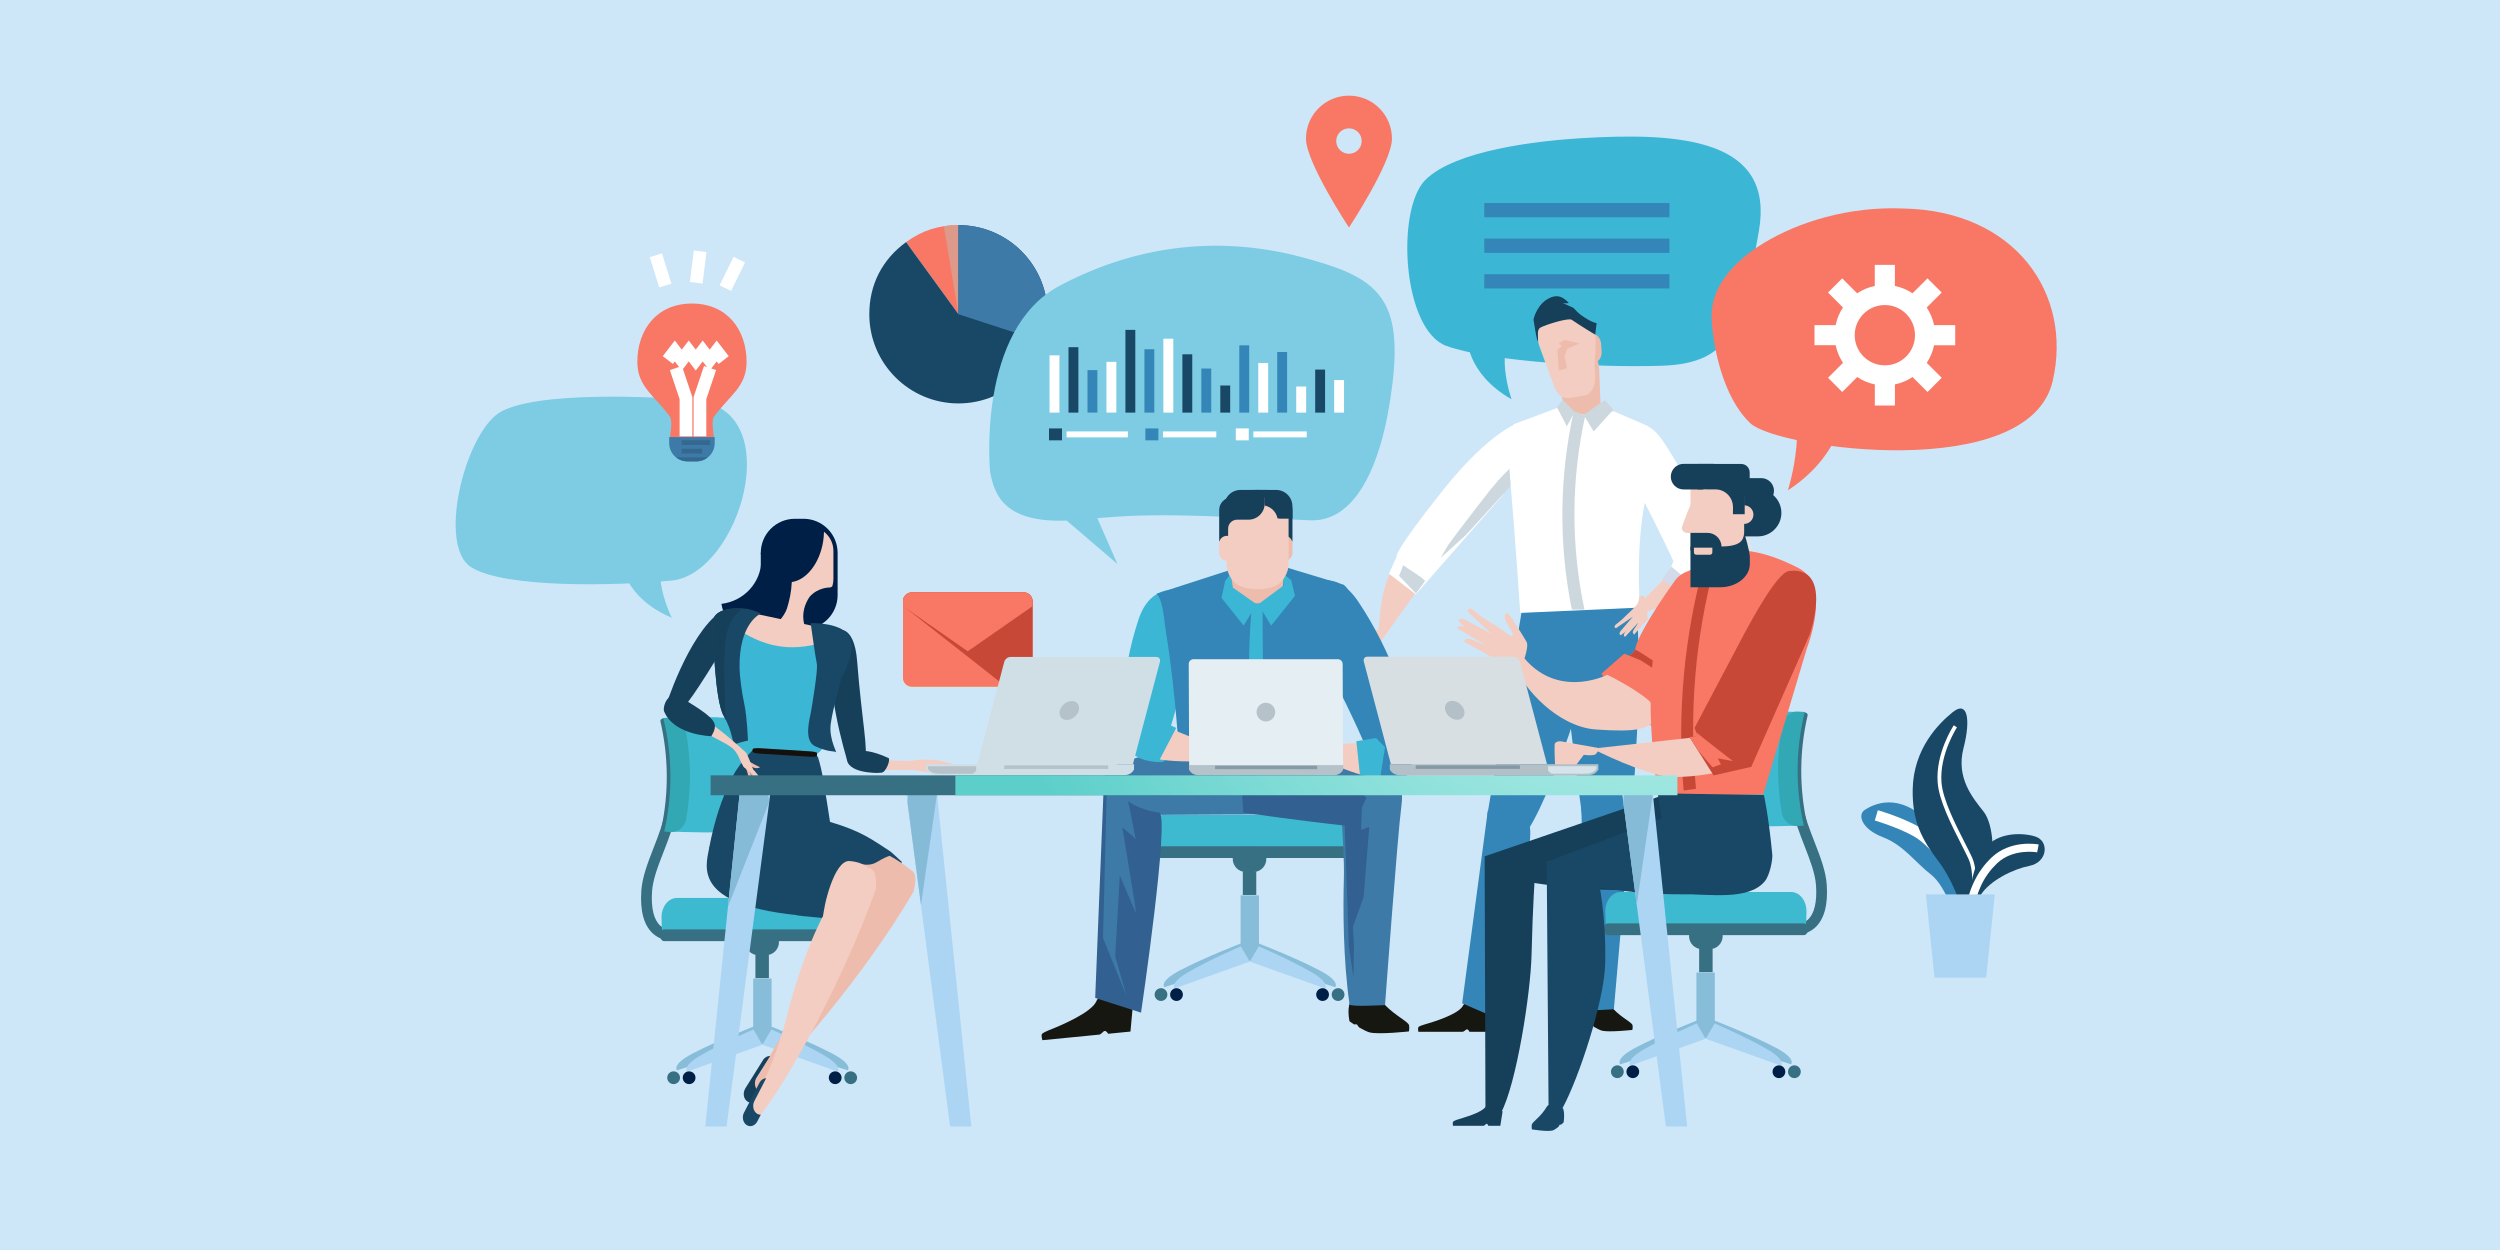 <?xml version="1.0" encoding="UTF-8"?>
<svg id="_レイヤー_1" data-name="レイヤー 1" xmlns="http://www.w3.org/2000/svg" xmlns:xlink="http://www.w3.org/1999/xlink" viewBox="0 0 650 325">
  <defs>
    <style>
      .cls-1 {
        fill: #367082;
      }

      .cls-2 {
        fill: #c84838;
      }

      .cls-3 {
        fill: #194866;
      }

      .cls-4 {
        fill: #879ba6;
      }

      .cls-5 {
        fill: #ccd8de;
      }

      .cls-6 {
        fill: #eebcac;
      }

      .cls-7 {
        fill: #86bbd8;
      }

      .cls-8 {
        fill: #cde7f9;
      }

      .cls-9 {
        fill: #d7dfe2;
      }

      .cls-10 {
        fill: #f4cdc2;
      }

      .cls-11 {
        fill: #3db9d0;
      }

      .cls-12 {
        fill: #f87865;
      }

      .cls-13 {
        fill: #3386b7;
      }

      .cls-14 {
        fill: #8599a4;
      }

      .cls-15 {
        fill: #ffbf0d;
      }

      .cls-16 {
        fill: #316091;
      }

      .cls-17 {
        fill: url(#New_Gradient_Swatch_39);
      }

      .cls-18 {
        fill: #d0dee6;
      }

      .cls-19 {
        fill: #fff;
      }

      .cls-20 {
        fill: #161711;
      }

      .cls-21 {
        fill: #d1dbea;
      }

      .cls-22 {
        fill: #7dcce3;
      }

      .cls-23 {
        fill: #15100c;
      }

      .cls-24 {
        fill: #acd5f4;
      }

      .cls-25 {
        fill: #b4c0c7;
      }

      .cls-26 {
        fill: #3bb6d5;
      }

      .cls-27 {
        fill: #d6e3eb;
      }

      .cls-28 {
        fill: #e4eef3;
      }

      .cls-29 {
        fill: #001f46;
      }

      .cls-30 {
        fill: #dce5ea;
      }

      .cls-31 {
        fill: #33a8b5;
      }

      .cls-32 {
        fill: #b6c2c9;
      }

      .cls-33 {
        fill: #163f59;
      }

      .cls-34 {
        fill: #3d7aa8;
      }

      .cls-35 {
        fill: #34688f;
      }

      .cls-36 {
        fill: #dd9a8b;
      }

      .cls-37 {
        fill: #88bdda;
      }
    </style>
    <radialGradient id="New_Gradient_Swatch_39" data-name="New Gradient Swatch 39" cx="2232.29" cy="129.49" fx="2232.29" fy="129.49" r="172.48" gradientTransform="translate(2659.54) rotate(-180) scale(1 -1)" gradientUnits="userSpaceOnUse">
      <stop offset="0" stop-color="#cdf7f1"/>
      <stop offset="1" stop-color="#5dcfca"/>
    </radialGradient>
  </defs>
  <rect class="cls-8" width="650" height="325"/>
  <path class="cls-26" d="M432.11,95.09c-16.91.57-44.72-1.1-56.02-5.14-11.41-4.13-13.2-35.15-5.59-43.08,7.72-7.83,29.35-10.23,40.12-10.91,26.82-1.7,50.88.34,46.68,24.17-4.36,24.73-6.88,34.34-25.18,34.96Z"/>
  <path class="cls-26" d="M381.46,87.53s-.47,9.42,11.55,16.29c0,0-4.99-13.77,1.68-19.42,4-3.39-13.24,3.13-13.24,3.13Z"/>
  <rect class="cls-13" x="385.92" y="52.79" width="48.13" height="3.7"/>
  <rect class="cls-13" x="385.92" y="62.04" width="48.13" height="3.7"/>
  <rect class="cls-13" x="385.92" y="71.3" width="48.13" height="3.7"/>
  <path class="cls-10" d="M369.36,152.25l-11.32,15.9-4.6.07s-.01-.25.98-.78c.28-.15,1.71,0,1.94-.27.3-.36,1.75-.83,1.83-1.46.62-4.54.67-11.43,3-16.07,3.74-7.46,8.45,2.42,8.16,2.61Z"/>
  <path class="cls-19" d="M395.87,109.54s-7.7,1.58-20.74,17.97c-13.33,16.75-12,17.23-12,17.23l-2.01,4.42,6.99,5.37,22.66-25.87,5.1-19.12Z"/>
  <path class="cls-5" d="M397.08,121.63l-16.06,17.59-6.45,5.83,2-3.41s1.4-2.02,9.01-11.87c4.28-5.55,6.38-7.47,9.22-10.01l2.29,1.87Z"/>
  <polygon class="cls-5" points="364.84 146.97 369.48 150.09 370.55 151.03 368.15 154.32 363.76 149.71 364.84 146.97"/>
  <path class="cls-10" d="M351.7,165.37c-1.31.76-3.83,1.87-2.98,2.37l4.59-1.82,2.42.05,1.41,1.35.91-1.35c.6-.15,1.05-.32.75-1.31l.41-.55c-1.82-.35-2.57-.55-3.13-.45l-2.27.61c-.67.15-2.12,1.11-2.12,1.11Z"/>
  <path class="cls-13" d="M415.09,168.31s-9.85,34.89-17.74,47.38c-7.89,12.49-10.65-3.76-10.65-3.76l9.8-58.02,22.92-.14s-.58,1.19-4.34,14.54Z"/>
  <path class="cls-13" d="M404.21,153.91s6.6,57.23,7.54,60.11c3.19,9.73,10.5,3.45,11.62.2,1.13-3.24,3.01-27.23,2.63-44.75-.38-17.51-.38-16.36-.38-16.36l-21.42.8Z"/>
  <path class="cls-20" d="M424.32,266.28c.34.41.09,1.5.09,1.5,0,0-5.94.66-7.85.21-.5-.12-1.33-.54-2.12-1-.13-.07-.37-.53-.5-.61-.24-.14-.36.1-.57-.03-.53-.33-.9-.59-.91-.63-.52-2.72.17-3.82.17-3.82,0,0,5.06-1.68,6-.51,2.23,2.76,4.93,3.99,5.68,4.89Z"/>
  <path class="cls-20" d="M387.41,263.84l-.85,4.42h-4.51s-.25-.63-.63-.63c-.32,0-.74.63-1.17.63h-11.47s-.21-.93.04-1.25c.13-.16.88-.45,1.38-.59,2.33-.65,9-2.7,10.16-4.92,1.41-2.71,7.05,2.35,7.05,2.35Z"/>
  <path class="cls-6" d="M412.83,91.57c.1,1.46.99,2.59,1.98,2.51h0c.99-.07,1.71-1.31,1.61-2.77l-.13-1.84c-.1-1.46-.99-2.58-1.98-2.51h0c-.99.07-1.71,1.31-1.61,2.77l.13,1.84Z"/>
  <path class="cls-6" d="M406.89,106.6c.45,1.87,1.93,3.33,3.25,3.23,1.25-.17,2.5-.34,3.74-.51,1.3-.26,2.33-2.07,2.27-3.99-.12-3.16-.24-6.32-.36-9.49-.05-1.9-1.46-5.53-3.61-6.37-1.96-.74-4.05-.45-5.73.78-1.84,1.38-2.23,5.26-1.77,7.1.73,3.08,1.47,6.16,2.2,9.23Z"/>
  <path class="cls-10" d="M437.41,145.63l-14.66,15.01s17.67-4.06,18.46-11.37c.79-7.32-3.8-3.63-3.8-3.63Z"/>
  <path class="cls-19" d="M393.5,110.33l11.75-4.4,6.42,1.92,7.93-.91,8.74,3.79s3.94,3.79.28,15.97c-3.66,12.18-2.26,31.27-2.26,31.27l-31.1,1.39s-1.14-17.75-2.65-35.29c-1.19-13.75,2.28-10.73.9-13.74Z"/>
  <path class="cls-19" d="M422.69,111.27s4.84-3.8,9.58,3.25c7.27,10.81,12.12,22.74,12.97,25.18.85,2.43,1.98,9.75-1.41,11.91l-3.38,2.17-7.05-4.33,1.13-2.17.56-1.36s-3.95-8.66-8.17-16.51c-4.23-7.85-4.23-18.14-4.23-18.14Z"/>
  <path class="cls-10" d="M404.45,101.41c1.36,2.06,2.47,2.3,4.2,2.01,1.62-.35,2.06-.32,3.68-.68,1.69-.46,2.68-3.22,2.41-5.37-.46-3.54.46-6.86,0-10.39-.25-2.13-1.68-3.64-4.58-4.3-2.64-.57-6.14-2.36-8.24-.76-2.29,1.79-2.43,6.19-1.65,8.2,1.26,3.36,2.9,7.91,4.16,11.27Z"/>
  <polygon class="cls-5" points="411.75 107.89 414.36 112.17 419.5 106.48 417.23 104.03 411.75 107.89"/>
  <polygon class="cls-5" points="406.34 103.96 409.46 107.11 407.37 110.81 404.82 105.93 406.34 103.96"/>
  <path class="cls-13" d="M410.08,189.6s1.46,21.71,1.25,33.18c-.16,8.65-.17,25.25,1.14,39.39.08.87,7.14.21,7.14.21,0,0,4.74-54.11,5.49-62.97.75-8.86-9.39-16.14-15.03-9.81Z"/>
  <path class="cls-13" d="M389.14,213.63s2,.44,8.27.98c2.86.25-8.36,50.08-8.36,50.08l-8.89-3.83,6.69-50.2,2.29,2.98Z"/>
  <path class="cls-33" d="M415.12,84l-.37,3s-3.52-2.07-6.11-3.86c-.82-.57-6.72,1.27-8.09,2.01-1,.54-.68,1.94-.67,2.81.04,3.11-1.17-4.89-1.17-4.89,0,0,.84-4.22,4.48-5.73,2.01-.84,3.36.05,4.65,1.36.3.31-2.47.14-2.06-.05.11-.05,3.21,1.29,3.34,1.43.63.69,1.29,1.37,2.05,1.91,2.86,2.03,3.96,2.01,3.96,2.01Z"/>
  <polygon class="cls-6" points="406.83 88.41 405.28 89.16 406.04 90 404.91 90.9 405.27 96.3 407.44 95.76 406.78 92.6 407.58 90.65 410.74 89.29 406.83 88.41"/>
  <polygon class="cls-21" points="440.6 152.4 434.53 147.28 432.15 150.52 438.1 155.37 440.6 152.4"/>
  <path class="cls-10" d="M427.1,154.91c-.98.29-.92.23-.92.23,0,0,.05,1.3-.72,2.26-.38.48-1.81,1.81-1.81,1.81l-2.09,2-1.04.85s-.63.44-.69.67c-.18.67.39.56.39.56l4.33-2.95-3.27,3.82s-.34.56-.13.83c.19.25.34.1.34.1l4.7-3.45-1.47,2.16s-.32.55-.13.83c.21.3.26.39.26.39l3.58-3.98s-.35-6.42-1.33-6.13Z"/>
  <path class="cls-10" d="M425.01,161.15l-2.15,2.82s-.55.58-.64,1c-.11.49.31.6.31.6l3.65-3.93-1.17-.48Z"/>
  <path class="cls-5" d="M411.97,158.5h-3.29c-3.44-17.04-3.28-34.61.51-51.59.99.4,1.98.79,2.97,1.19-3.68,16.6-3.73,33.79-.2,50.4Z"/>
  <path class="cls-12" d="M249.2,81.7l-13.63-18.75c4.14-3.01,8.51-4.42,13.63-4.42v23.17Z"/>
  <path class="cls-36" d="M249.2,81.7l-3.8-22.89c1.22-.19,2.48-.28,3.8-.28v23.17Z"/>
  <path class="cls-3" d="M249.2,81.7v-23.17c12.8,0,23.18,10.37,23.18,23.17s-10.38,23.19-23.18,23.19-23.18-10.38-23.18-23.19c0-7.68,3.34-14.24,9.56-18.75l13.63,18.75Z"/>
  <path class="cls-34" d="M249.19,81.7l22.05,7.17c3.96-12.17-2.7-25.26-14.88-29.21-2.44-.79-4.6-1.13-7.17-1.13v23.17Z"/>
  <path class="cls-15" d="M237.08,154.02h29.09c1.27,0,2.3,1.03,2.3,2.3v19.91c0,1.27-1.03,2.3-2.3,2.3h-29.09c-1.27,0-2.3-1.03-2.3-2.3v-19.9c0-1.27,1.03-2.3,2.3-2.3Z"/>
  <path class="cls-12" d="M237.08,154.02h29.09c1.27,0,2.3,1.03,2.3,2.3v19.91c0,1.27-1.03,2.3-2.3,2.3h-29.09c-1.27,0-2.3-1.03-2.3-2.3v-19.9c0-1.27,1.03-2.3,2.3-2.3Z"/>
  <path class="cls-2" d="M266.17,154.02h-29.09c-1.27,0-2.3,1.03-2.3,2.3v1.2l26.73,21h4.66c1.27,0,2.3-1.03,2.3-2.3v-19.91c0-1.27-1.03-2.3-2.3-2.3Z"/>
  <path class="cls-12" d="M251.62,169.33l16.84-11.72v-1.3c0-1.27-1.03-2.3-2.3-2.3h-29.09c-1.27,0-2.3,1.03-2.3,2.3v1.3l16.84,11.72Z"/>
  <path class="cls-22" d="M275.52,74.28c21.65-11.48,43.31-12.58,62.6-7.51,19.29,5.07,26.67,9.8,23.94,32.82-2.73,23.02-10.37,36.12-21.3,35.69-31.19-1.24-39.09-1.94-55.46-.57l5.23,11.93-13.2-11.29c-16.4.61-18.89-6.9-19.92-12.82,0,0-3.54-36.76,18.11-48.25Z"/>
  <path class="cls-1" d="M466.97,243.02c1.22,0,3.15-.28,4.85-1.75,2.43-2.12,3.49-5.88,3.14-11.19-.24-3.58-1.65-7.21-3.14-11.05-2.51-6.46-5.36-13.79-3.87-23.47l-2.77-.43c-1.6,10.43,1.52,18.46,4.03,24.92,1.47,3.79,2.75,7.07,2.96,10.22.29,4.31-.46,7.37-2.15,8.87-1.61,1.42-3.62,1.05-3.7,1.04l-.56,2.74c.05.01.52.1,1.23.1Z"/>
  <path class="cls-37" d="M445.5,265.23l-2.73,4.16,22.9,7.34s1.53-1.46-4.09-4.4c-6.54-3.42-16.09-7.09-16.09-7.09Z"/>
  <path class="cls-37" d="M441.43,265.23l2.73,4.16-22.9,7.34s-1.53-1.46,4.09-4.4c6.54-3.42,16.09-7.09,16.09-7.09Z"/>
  <rect class="cls-37" x="441.07" y="252.86" width="4.78" height="17.04"/>
  <path class="cls-24" d="M445.81,266.11l-2.33,3.97,19.61,7s1.31-1.4-3.5-4.2c-5.6-3.27-13.77-6.77-13.77-6.77Z"/>
  <path class="cls-24" d="M441.13,266.11l2.33,3.97-19.6,7s-1.31-1.4,3.5-4.2c5.6-3.27,13.77-6.77,13.77-6.77Z"/>
  <path class="cls-29" d="M460.86,278.65c0,.92.74,1.66,1.66,1.66s1.66-.74,1.66-1.66-.75-1.66-1.66-1.66-1.66.75-1.66,1.66Z"/>
  <path class="cls-29" d="M422.87,278.65c0,.92.75,1.66,1.66,1.66s1.66-.74,1.66-1.66-.74-1.66-1.66-1.66-1.66.75-1.66,1.66Z"/>
  <path class="cls-1" d="M464.88,278.65c0,.92.74,1.66,1.66,1.66s1.66-.74,1.66-1.66-.75-1.66-1.66-1.66-1.66.75-1.66,1.66Z"/>
  <path class="cls-1" d="M418.85,278.65c0,.92.74,1.66,1.66,1.66s1.66-.74,1.66-1.66-.75-1.66-1.66-1.66-1.66.75-1.66,1.66Z"/>
  <rect class="cls-1" x="441.78" y="246.62" width="3.5" height="6.13"/>
  <path class="cls-1" d="M439.15,243.38c0,1.89,1.53,3.41,3.41,3.41h1.93c1.88,0,3.41-1.53,3.41-3.41h0c0-1.89-1.53-3.41-3.41-3.41h-1.93c-1.88,0-3.41,1.53-3.41,3.41h0Z"/>
  <path class="cls-11" d="M417.51,240.26c-.08-.4-.13-2.92-.13-3.35,0-2.76,1.78-4.99,3.98-4.99h44.34c2.2,0,3.98,2.23,3.98,4.99,0,.43-.05,2.95-.13,3.35h-52.03Z"/>
  <path class="cls-1" d="M470.09,241.61c0,.84-.49,1.53-1.1,1.53h-50.91c-.61,0-1.1-.68-1.1-1.53h0c0-.84.49-1.53,1.1-1.53h50.91c.61,0,1.1.68,1.1,1.53h0Z"/>
  <path class="cls-11" d="M467.6,214.66c-1.09.08-8.04.2-9.24.22-7.61.09-14.16-1.34-14.52-3.21-1.5-7.79-1.57-15.77-.2-23.56.32-1.87,6.98-3.3,14.74-3.21,1.22.01,8.32.14,9.43.22-2.38,9.71-2.45,19.83-.21,29.54Z"/>
  <path class="cls-1" d="M468.65,185.12c.85.01,1.45.41,1.33.9-2.12,9.13-2.2,18.6-.24,27.74.11.49-.48.89-1.32.9h0c-.83.01-1.6-.38-1.71-.87-1.98-9.16-1.92-18.65.18-27.81.12-.49.9-.88,1.75-.87h0Z"/>
  <path class="cls-31" d="M468.99,214.64c-.23.07-1.73.13-2,.13-1.66.02-3.36-1.44-3.69-3.29-1.38-7.67-1.34-15.53.11-23.2.35-1.84,2.1-3.3,3.79-3.28.27,0,1.8.06,2.03.13-2.39,9.7-2.47,19.8-.24,29.51Z"/>
  <path class="cls-30" d="M456.1,133.97h4.23v2.17c-.95-1.31-2.48-2.17-4.23-2.17Z"/>
  <path class="cls-30" d="M454.86,133.97v5.97c0,2.88,2.34,5.22,5.22,5.22h.25v9.2h-18.64v-20.38h13.17Z"/>
  <path class="cls-12" d="M451.59,148.1s.36,1.51-6.66,22.44c-7.01,20.93-11.69,18.4-11.69,18.4l-5.8-.56-11.12-13.19,5.99-5.23,1.21.48s1.55-.64,1.73-2.08c.18-1.44,2.98-7.24,10.23-17.4,3.58-5.01,14.7-3.38,16.1-2.86Z"/>
  <path class="cls-10" d="M417.92,175.44s-14.42,7.37-23.5-6.89c-2.7-4.24-1.55.64-.07,5.28,1.48,4.64,10.43,15.14,20.62,15.84,10.18.7,14.07.13,15.97-3.39,1.91-3.52-13.02-10.84-13.02-10.84Z"/>
  <path class="cls-2" d="M430.3,172.09l-3.65-2.37-1.52-.86c-.42,1.09-1.6,1.58-1.6,1.58l3.05,1.25,3.32,2.14,3.43,4.13-3.04-5.86Z"/>
  <path class="cls-12" d="M431.16,207.13l27.29-.59,11.35-38s6.51-16.34-2.11-20.81c-19.32-10.02-26.12-.72-26.12-.72,0,0-18.38,6.21-10.41,60.11Z"/>
  <path class="cls-2" d="M440.96,205.08c-1.07.16-2.14.31-3.21.47-1.75-19.97.11-40.22,5.44-59.52.87.29,1.75.58,2.62.87-5.07,18.91-6.72,38.71-4.85,58.18Z"/>
  <path class="cls-33" d="M386.22,287.82s2.65,4.09,4.01,1.58c4.07-7.53,7.74-31.3,7.97-41.05.31-13.01.9-20.94.9-20.94l-13.09-4.74.21,65.15Z"/>
  <path class="cls-33" d="M432.12,206.86l-46.17,15.81,12.11,6.76s47.62,8.35,48.47-9.32c.71-14.87-14.41-13.24-14.41-13.24Z"/>
  <path class="cls-3" d="M402.63,288.19s2.39,2.19,3.75-.32c4.07-7.53,10.74-27.53,10.97-37.29.31-13.01-1.84-22.05-1.84-22.05l-13.37-4.64.49,64.3Z"/>
  <path class="cls-3" d="M446.44,207.36l-44.03,16.61,12.06,6.57s44.68,8.35,45.55-9.32c.87-17.67-13.58-13.86-13.58-13.86Z"/>
  <path class="cls-3" d="M460.8,222.21c.11,1.22-.6,5.28-1.95,6.92-4.17,5.03-14.04,3.35-21.91,3.35-.43,0-2.63-6.14-2.63-6.14l-3.29-20.09,27.6.47s1.22,5.36,2.18,15.5Z"/>
  <path class="cls-10" d="M415.96,194.55l-10.11-1.81s-1.57-.17-1.65.92c-.09,1.43.16,6.12.16,6.12l1.81-1.12,2.6,1.59,3.02-4s1.56.3,2.86-.03c.43-.11,1.29-1.66,1.29-1.66Z"/>
  <path class="cls-10" d="M440.76,191.68l-26.76,2.97s14.35,7.33,20.93,7.38c6.58.05,12.74-1.46,12.74-1.46l-6.91-8.88Z"/>
  <path class="cls-2" d="M453.95,163.94l-13.37,25.3.77,2.05-2.06.38,6.24,9.94,9.8-2.23,15.22-34.47s6.2-17.75-5.37-16.46c-3.22.36-10.05,13.46-11.23,15.49Z"/>
  <path class="cls-12" d="M450.56,197.88s-6.33-4.84-9.54-7.48l.33.9-2.06.38,2.19,3.42,3.79,4.41,2.17-.79-.82-1.55,3.94.72Z"/>
  <path class="cls-33" d="M442.13,127.62c0,1.82,1.48,3.31,3.31,3.31h12.49c1.83,0,3.31-1.48,3.31-3.31h0c0-1.83-1.48-3.31-3.31-3.31h-12.49c-1.83,0-3.31,1.48-3.31,3.31h0Z"/>
  <path class="cls-33" d="M444.42,133.35c0,3.38,2.74,6.11,6.11,6.11h6.52c3.37,0,6.11-2.74,6.11-6.11h0c0-3.37-2.74-6.11-6.11-6.11h-6.52c-3.37,0-6.11,2.74-6.11,6.11h0Z"/>
  <path class="cls-10" d="M439.52,143.14v-19.11c0-3.04,2.47,0,5.51,0h2.94c3.04,0,5.51,2.47,5.51,5.51v13.6h-13.96Z"/>
  <path class="cls-10" d="M451.05,133.8c0,1.34,1.08,2.42,2.42,2.42h0c1.34,0,2.42-1.08,2.42-2.42h0c0-1.34-1.08-2.42-2.42-2.42h0c-1.34,0-2.42,1.08-2.42,2.42h0Z"/>
  <path class="cls-10" d="M441.11,137.15c0,.78-.61,1.41-1.36,1.41h-1.13c-.75,0-1.36-.63-1.36-1.41,0,0,2.48-7.25,3.23-7.25,0,0,.62.63.62,1.4v5.85Z"/>
  <path class="cls-33" d="M447.24,142.09c5.51,0,6.08-1.69,6.25-3.62,0,0,1.47,4.84,1.47,6.4v1.74c0,3.36-3.46,6.08-7.72,6.08h-7.72v-10.6h7.72Z"/>
  <path class="cls-33" d="M439.52,138.54h4.41c2.03,0,3.67,1.65,3.67,3.67,0,.32-.05.62-.13.92h-7.95v-4.59Z"/>
  <path class="cls-10" d="M445.21,142.4v1.22c0,.34-.27.61-.61.61h-3.57c-.34,0-.61-.27-.61-.61v-1.22h4.8Z"/>
  <path class="cls-33" d="M441.42,120.63h11.3c1.22,0,2.2.99,2.2,2.21v4.41h-13.51v-6.61Z"/>
  <path class="cls-33" d="M434.41,123.93c0,1.84,1.49,3.33,3.33,3.33h7.65c1.84,0,3.33-1.49,3.33-3.33h0c0-1.84-1.49-3.33-3.33-3.33h-7.65c-1.84,0-3.33,1.49-3.33,3.33h0Z"/>
  <rect class="cls-33" x="450.56" y="125.66" width="3.06" height="8.04"/>
  <rect class="cls-33" x="443.67" y="122.2" width="8.99" height="9.47"/>
  <path class="cls-10" d="M450.56,131.79c0-2.51-2.04-4.55-4.55-4.55h-2.35c-2.51,0-3.86,2.04-3.86,4.55h0c0,2.51,2.04,4.55,4.55,4.55h1.66c2.51,0,4.55-2.04,4.55-4.55h0Z"/>
  <path class="cls-10" d="M395.52,173.5s2.17-5.2,1.39-6.61c-.78-1.41-3.97-6.38-3.97-6.38l-.94-1.19s-1.9.28.28,3.6c2.18,3.32.22,2.27.22,2.27l-3.13-2.26-4.06-2.48-1.66-1.33s-.88-.82-1.26-.84c-1.1-.05-.73.79-.73.79l6,5.69-6.98-3.77s-.97-.33-1.32.07c-.33.38-.05.56-.05.56l6.89,6.1-3.82-1.54s-.96-.3-1.32.08c-.39.42-.51.52-.51.52l14.04,7.86.91-1.15Z"/>
  <path class="cls-10" d="M386.58,165.75l-5.07-2.37s-1.07-.65-1.76-.65c-.79,0-.81.68-.81.68l7.29,4.31.35-1.98Z"/>
  <path class="cls-3" d="M398.34,292.23c-.23.39-.05,1.41-.05,1.41,0,0,4.12.68,5.44.27.34-.11.92-.5,1.46-.92.09-.07.25-.5.34-.57.17-.13.25.09.4-.03.36-.31.62-.55.62-.58.34-2.57-.15-3.62-.15-3.62,0,0-3.52-1.64-4.17-.54-1.52,2.59-3.39,3.73-3.89,4.57Z"/>
  <path class="cls-33" d="M390.67,288.98l-.59,3.73h-3.12s-.17-.53-.44-.53c-.22,0-.51.53-.81.53h-7.94s-.14-.79.03-1.06c.09-.14.61-.38.96-.5,1.61-.55,6.5-1.76,7.58-3.49.84-1.34,4.33,1.31,4.33,1.31Z"/>
  <path class="cls-37" d="M322.91,245.17l2.73,4.16-22.9,7.34s-1.53-1.46,4.09-4.4c6.54-3.42,16.08-7.09,16.08-7.09Z"/>
  <path class="cls-37" d="M326.97,245.17l-2.73,4.16,22.9,7.34s1.53-1.46-4.09-4.4c-6.54-3.42-16.09-7.09-16.09-7.09Z"/>
  <rect class="cls-37" x="322.55" y="232.8" width="4.78" height="17.04"/>
  <path class="cls-24" d="M322.6,246.05l2.34,3.97-19.6,7s-1.31-1.4,3.5-4.2c5.6-3.27,13.77-6.77,13.77-6.77Z"/>
  <path class="cls-24" d="M327.28,246.05l-2.33,3.97,19.61,7s1.31-1.4-3.5-4.2c-5.6-3.27-13.77-6.77-13.77-6.77Z"/>
  <path class="cls-29" d="M307.55,258.59c0,.92-.74,1.66-1.66,1.66s-1.66-.74-1.66-1.66.74-1.66,1.66-1.66,1.66.75,1.66,1.66Z"/>
  <path class="cls-29" d="M345.53,258.59c0,.92-.74,1.66-1.66,1.66s-1.66-.74-1.66-1.66.74-1.66,1.66-1.66,1.66.75,1.66,1.66Z"/>
  <path class="cls-1" d="M303.52,258.59c0,.92-.74,1.66-1.66,1.66s-1.66-.74-1.66-1.66.75-1.66,1.66-1.66,1.66.75,1.66,1.66Z"/>
  <path class="cls-1" d="M349.56,258.59c0,.92-.74,1.66-1.66,1.66s-1.66-.74-1.66-1.66.74-1.66,1.66-1.66,1.66.75,1.66,1.66Z"/>
  <rect class="cls-1" x="323.13" y="226.56" width="3.5" height="6.13"/>
  <path class="cls-1" d="M329.25,223.32c0,1.88-1.53,3.41-3.41,3.41h-1.92c-1.88,0-3.41-1.53-3.41-3.41h0c0-1.89,1.53-3.41,3.41-3.41h1.92c1.89,0,3.41,1.53,3.41,3.41h0Z"/>
  <path class="cls-11" d="M350.9,220.2c.08-.4.13-2.92.13-3.35,0-2.76-1.78-4.99-3.98-4.99h-44.34c-2.2,0-3.98,2.23-3.98,4.99,0,.43.05,2.95.13,3.35h52.03Z"/>
  <path class="cls-1" d="M298.32,221.55c0,.84.49,1.53,1.1,1.53h50.91c.61,0,1.1-.68,1.1-1.53h0c0-.84-.49-1.53-1.1-1.53h-50.91c-.61,0-1.1.68-1.1,1.53h0Z"/>
  <path class="cls-34" d="M333.42,211.72s-28.52.06-39.52.23c-7.62.12-8.31-10.74-5.31-12.38,9.12-4.96,37.57-7.51,37.57-7.51l19.35,17.77s-1.09-.03-12.1,1.89Z"/>
  <path class="cls-26" d="M306.54,153.53s-7.33-2.05-10.52,7.52c-4.9,14.69-4.46,28.17-3.78,31.04.31,1.32,1.26,5.89,9.45,6.06,3.32.07,1.99-7.05,1.99-7.05,0,0,2.13-6.04,4.4-16.27,2.27-10.23-1.53-21.3-1.53-21.3Z"/>
  <path class="cls-13" d="M300.74,154.36l18.8-6.08,14.23-.96,15.6,4.72s5.1,3.52.36,14.82c-4.74,11.31-2.91,29.02-2.91,29.02l-40.23,1.29s-.76-16.37-3.43-32.75c-.59-3.66-.67-7.96-2.42-10.06Z"/>
  <path class="cls-26" d="M328.33,196.37h-2.05c-2.14-15.81-2.04-32.12.32-47.87.62.37,1.24.74,1.85,1.1-.52,16.11.37,32.22-.12,46.77Z"/>
  <path class="cls-6" d="M320.34,152.71c.28,2.18,2.05,4.06,3.92,4.15h5.31c1.87-.09,3.64-1.97,3.92-4.15.44-3.58.87-7.17,1.3-10.76.29-2.15-.99-6.47-3.81-7.74-2.59-1.13-5.55-1.13-8.14,0-2.83,1.27-4.11,5.59-3.82,7.74.44,3.59.87,7.17,1.31,10.76Z"/>
  <polygon class="cls-26" points="327.13 157.12 330.51 162.66 336.69 154.92 335.72 150.86 333.71 149.21 333.68 152.27 327.13 157.12"/>
  <polygon class="cls-26" points="326.72 157.12 323.35 162.66 317.59 155.45 318.54 151.04 319.98 149.18 320.56 152.79 326.72 157.12"/>
  <path class="cls-33" d="M327.72,127.39c1.49,0,2.8.77,3.56,1.92h1.46c1.82,0,3.3,1.47,3.3,3.3v8.14h-2.32v-3.31c0-1.28-1.04-2.32-2.32-2.32h-1.35,2.15-1.42c-2.35,0-4.25-1.9-4.25-4.25v-3.48h1.2Z"/>
  <path class="cls-6" d="M331.83,143.78c0,1.11.9,2.02,2.02,2.02h.17c1.12,0,2.02-.9,2.02-2.02v-2.45c0-1.11-.9-2.02-2.02-2.02h-.17c-.83,0-1.53.49-1.85,1.2"/>
  <path class="cls-33" d="M329.53,130.62v-3.24h-6.98c-2.35,0-4.25,1.91-4.25,4.25v3.23h6.98c2.35,0,4.25-1.9,4.25-4.25Z"/>
  <path class="cls-10" d="M318.89,146.87c0,1.69,1.3,4.55,3.44,5.46,2.91,1.2,6.36,1.2,9.26,0,2.15-.91,3.43-3.77,3.44-5.46v-14.4c.01-1.7-1.68-3.13-3.78-3.17h-8.58c-2.09.04-3.79,1.47-3.78,3.17v14.4Z"/>
  <path class="cls-33" d="M325.31,127.39c-1.49,0-2.8.77-3.56,1.92h-1.46c-1.82,0-3.3,1.47-3.3,3.3v8.14h2.32v-3.31c0-1.28,1.04-2.32,2.32-2.32h.02-.82,3.75c2.35,0,4.25-1.9,4.25-4.25v-3.48h-3.54Z"/>
  <path class="cls-10" d="M321.17,141.33c0-1.11-.9-2.01-2.02-2.01h-.17c-1.11,0-2.02.9-2.02,2.01v2.45c0,1.11.9,2.02,2.02,2.02h.17c.83,0,1.53-.5,1.85-1.2"/>
  <path class="cls-33" d="M328.85,131.46c-.05-.27-.08-.55-.08-.84v-3.24h3.01c2.35,0,4.25,1.91,4.25,4.25v3.23h-3.01c-.3,0-.59-.03-.87-.09-.33-1.66-1.64-2.98-3.3-3.32Z"/>
  <path class="cls-20" d="M366.19,266.24c.44.53.12,1.93.12,1.93,0,0-7.68.85-10.15.27-.64-.15-1.73-.7-2.75-1.29-.17-.1-.47-.69-.64-.79-.31-.18-.47.12-.74-.04-.68-.43-1.16-.77-1.17-.81-.67-3.52.22-4.94.22-4.94,0,0,6.54-2.17,7.76-.66,2.88,3.56,6.38,5.15,7.34,6.32Z"/>
  <path class="cls-20" d="M294.45,262.41l-.53,5.8-5.81.57s-.4-.77-.89-.73c-.41.04-.87.9-1.43.95-1.22.12-2.57.25-3.12.31-1.09.11-11.65,1.14-11.65,1.14,0,0-.38-1.17-.1-1.62.14-.23,1.08-.69,1.71-.94,2.92-1.14,11.24-4.61,12.45-7.62,1.47-3.66,9.37,2.13,9.37,2.13Z"/>
  <path class="cls-10" d="M303.23,189l19.63,8.02s-13.92,1.99-22.63.21c-5.89-1.2,2.73-8.48,3-8.23Z"/>
  <path class="cls-34" d="M347.78,201.22s1.89,17.92,1.62,27.4c-.2,7.15-.22,20.84,1.48,32.52.1.71,9.23.18,9.23.18,0,0,3.27-44.43,4.25-51.75.97-7.32-1.86-12.6-16.58-8.34Z"/>
  <path class="cls-16" d="M290.36,205.54s2.94,4.65,11.01,5.74c2.92.4-4.7,52.01-4.7,52.01l-11.92-3.82,2.3-57.08,3.31,3.14Z"/>
  <path class="cls-16" d="M323.25,211.28s15.59,2.22,25.99,3.32c3.81.4,7.12-10.28,7.56-10.74,2.79-2.92,5.53-2.55,5.44-2.65-2.25-2.44-13.92-4.7-26.12-7.56-12.2-2.86-14.06-1.06-14.06-1.06l1.19,18.7Z"/>
  <path class="cls-34" d="M336.11,193.64c12.2,2.86,23.87,5.12,26.12,7.56.1.1-2.65-.27-5.44,2.65-.12.13-.82,3.55-1.32,4.77,1.99-3.58-26.68-13.69-32.87-16.3,1.16-.37,4.53-.79,13.51,1.32Z"/>
  <polygon class="cls-16" points="349.51 211.15 350.7 246.02 351.9 254.11 352.03 246.02 351.76 240.98 354.55 233.16 356.01 214.99 353.88 215.79 354.15 207.83 349.51 211.15"/>
  <path class="cls-34" d="M290.76,201.2l-2.92.8-1.06,41.9,6.1,14.99-2.92-10.21,1.19-21.08s4.24,10.21,4.24,9.68-3.58-22.15-3.58-22.15c0,0,3.98,3.32,3.58,3.18-.4-.13-2.39-15.12-4.64-17.11Z"/>
  <path class="cls-13" d="M340.75,152.21s6.27-4.91,12.39,4.2c8.98,13.35,12.88,27.55,14.31,31.66,1.09,3.15.49,12.06-3.18,15.74-.89.88-6.19.18-6.19.18l-3.48-2.41,1.46-2.8.08-2.21s-4.45-10.74-9.92-20.9c-5.47-10.15-5.47-23.46-5.47-23.46Z"/>
  <path class="cls-10" d="M356.06,193.03l-20.34,1.06s19.59,8.99,20.24,7.44c3.67-8.78.1-8.5.1-8.5Z"/>
  <path class="cls-10" d="M344.87,192.41c-1.19-.57-1.08-.58-1.08-.58,0,0-1.09,1.29-2.66,1.53-.78.12-3.31.15-3.31.15l-3.75.09-1.74-.1s-.98-.13-1.24.04c-.76.49-.11.88-.11.88l6.71.95-6.45.8s-.81.24-.85.68c-.03.41.24.4.24.4l7.49.8-3.29.78s-.79.25-.85.68c-.07.47-.1.59-.1.59l6.89-.68s5.26-6.44,4.07-7.02Z"/>
  <path class="cls-10" d="M337.43,196.56l-4.51.82s-1.03.07-1.49.4c-.52.38-.22.84-.22.84l6.91-.58-.7-1.49Z"/>
  <path class="cls-32" d="M309.15,200.1s-.02-.03-.02-.04l.02-1.28h40.08v1.28s0,.03,0,.04l-.14.24c-.68,1.11-1.91,1.31-3.31,1.31h-33.18c-1.4,0-2.63-.2-3.31-1.31l-.14-.24Z"/>
  <rect class="cls-4" x="315.91" y="199.08" width="26.54" height=".9"/>
  <path class="cls-28" d="M309.18,198.92l-.11-26.28c0-.69.56-1.25,1.25-1.25h37.51c.69,0,1.26.56,1.26,1.25l.11,26.28h-40.02Z"/>
  <path class="cls-32" d="M326.7,185.15c0,1.34,1.1,2.43,2.44,2.43s2.42-1.09,2.42-2.43c0-1.34-1.1-2.43-2.44-2.43s-2.43,1.09-2.42,2.43Z"/>
  <polygon class="cls-26" points="358.7 203.19 360.1 194.27 357.78 191.89 352.65 192.71 353.7 202.58 358.7 203.19"/>
  <polygon class="cls-26" points="296.34 196.79 295.8 193.51 302.3 187.68 305.82 189.26 301.22 198.06 296.34 196.79"/>
  <path class="cls-1" d="M174.72,244.57c-1.22,0-3.15-.28-4.85-1.75-2.43-2.12-3.49-5.88-3.13-11.19.24-3.58,1.65-7.21,3.14-11.05,2.51-6.46,5.36-13.79,3.87-23.47l2.77-.43c1.6,10.43-1.52,18.46-4.03,24.91-1.48,3.79-2.75,7.07-2.96,10.22-.29,4.31.46,7.37,2.15,8.87,1.6,1.42,3.62,1.05,3.7,1.04l.56,2.74c-.05.01-.52.1-1.23.1Z"/>
  <path class="cls-37" d="M196.19,266.79l2.73,4.16-22.9,7.34s-1.53-1.46,4.09-4.4c6.54-3.42,16.08-7.09,16.08-7.09Z"/>
  <path class="cls-37" d="M200.25,266.79l-2.73,4.16,22.9,7.34s1.53-1.46-4.09-4.4c-6.54-3.42-16.09-7.09-16.09-7.09Z"/>
  <rect class="cls-37" x="195.83" y="254.42" width="4.78" height="17.04"/>
  <path class="cls-24" d="M195.88,267.67l2.33,3.97-19.6,7s-1.31-1.4,3.5-4.2c5.6-3.27,13.77-6.77,13.77-6.77Z"/>
  <path class="cls-24" d="M200.56,267.67l-2.33,3.97,19.61,7s1.31-1.4-3.5-4.2c-5.6-3.27-13.77-6.77-13.77-6.77Z"/>
  <path class="cls-29" d="M180.83,280.21c0,.92-.74,1.66-1.66,1.66s-1.66-.74-1.66-1.66.74-1.66,1.66-1.66,1.66.75,1.66,1.66Z"/>
  <path class="cls-29" d="M218.81,280.21c0,.92-.75,1.66-1.66,1.66s-1.66-.74-1.66-1.66.74-1.66,1.66-1.66,1.66.75,1.66,1.66Z"/>
  <path class="cls-1" d="M176.8,280.21c0,.92-.75,1.66-1.66,1.66s-1.66-.74-1.66-1.66.75-1.66,1.66-1.66,1.66.75,1.66,1.66Z"/>
  <path class="cls-1" d="M222.84,280.21c0,.92-.75,1.66-1.66,1.66s-1.66-.74-1.66-1.66.75-1.66,1.66-1.66,1.66.75,1.66,1.66Z"/>
  <rect class="cls-1" x="196.41" y="248.18" width="3.5" height="6.13"/>
  <path class="cls-1" d="M202.53,244.94c0,1.89-1.53,3.41-3.41,3.41h-1.93c-1.88,0-3.41-1.53-3.41-3.41h0c0-1.89,1.53-3.41,3.41-3.41h1.93c1.88,0,3.41,1.53,3.41,3.41h0Z"/>
  <path class="cls-11" d="M224.17,241.82c.08-.4.13-2.92.13-3.36,0-2.76-1.78-4.99-3.98-4.99h-44.34c-2.2,0-3.98,2.23-3.98,4.99,0,.43.05,2.95.13,3.36h52.03Z"/>
  <path class="cls-1" d="M171.6,243.17c0,.84.49,1.53,1.1,1.53h50.91c.61,0,1.1-.68,1.1-1.53h0c0-.84-.49-1.53-1.1-1.53h-50.91c-.61,0-1.1.68-1.1,1.53h0Z"/>
  <path class="cls-11" d="M174.08,216.21c1.09.08,8.04.2,9.24.22,7.61.09,14.16-1.34,14.53-3.21,1.5-7.79,1.57-15.77.2-23.56-.33-1.87-6.98-3.3-14.74-3.21-1.22.01-8.32.14-9.43.22,2.38,9.71,2.45,19.83.21,29.54Z"/>
  <path class="cls-1" d="M173.04,186.67c-.85.01-1.45.41-1.33.9,2.12,9.13,2.2,18.6.24,27.74-.11.49.48.89,1.32.9h0c.83.01,1.6-.38,1.71-.87,1.99-9.16,1.92-18.65-.18-27.81-.11-.49-.9-.88-1.75-.87h0Z"/>
  <path class="cls-31" d="M172.7,216.2c.23.07,1.73.13,1.99.13,1.66.02,3.36-1.44,3.69-3.28,1.38-7.67,1.35-15.53-.11-23.2-.35-1.84-2.09-3.3-3.78-3.28-.27,0-1.8.06-2.03.13,2.39,9.7,2.47,19.8.24,29.51Z"/>
  <path class="cls-10" d="M251.57,202.31l-1.91-2.33-2.01-1.42-3.9-.89s-4.24-.42-5.9-.01c-1.66.41-8.01-.13-8.81,0-.8.12-1.3,2.43-1.3,2.43,0,0,5.83.18,8.53.1,2.69-.08,6.57,1.13,7.62,1.14.85,0,1.62-.09,2.21-.2.66-.12.66-.33.1-.43-.88-.15-2.09-.36-2.54-.39-.75-.05-.29-.86-.29-.86,0,0,3.9.31,4.87.82.98.51,1.28.95,1.67,1.3.71.63,1.67.73,1.67.73Z"/>
  <path class="cls-29" d="M217.78,154.73c0,4.91-3.98,8.88-8.88,8.88l-2.22-4.22c-4.91,0-8.88-7.39-8.88-12.3v-3.33c0-4.9,3.98-8.88,8.88-8.88h2.22c4.91,0,8.88,3.98,8.88,8.88v10.97Z"/>
  <path class="cls-29" d="M199.22,143.64c-.49,0-.96.04-1.43.09.1.59.16,1.19.16,1.8,0,5.91-4.53,10.78-10.38,11.47.88,5.53,5.76,9.77,11.65,9.77,6.52,0,11.81-5.18,11.81-11.57s-5.29-11.57-11.81-11.57Z"/>
  <path class="cls-10" d="M214.23,138.26c-.01.82-.08,1.65-.21,2.5-.9,5.7-4.36,10.04-8.15,10.57-.12,2.58-.64,4.9-1.26,6.88-.71,2.25-3.34,4.63-3.34,4.63-.64,3.98,12.91,9.83,12.59,9.19-.32-.64-3.66-5.33-4.75-9.64-.76-3,.22-5.47,1.36-7.18,2.12-2.49,5.19-2.46,5.19-2.46.3,0,.56-.13.75-.33.18-.59.28-1.21.28-1.86v-7.32c0-2.03-.96-3.83-2.45-4.98Z"/>
  <path class="cls-3" d="M184.37,220.48s-.02-.09-.03-.13c.03-.03.05-.07.08-.1,1.25-6.48,3.18-12.79,6.13-18.49,2.08-4.02,6.28-7.84,8.14-9.76,4.78,2.6,9.5,1.4,13.96,4.77.58,1.83,1.05,3.84,1.39,6.01.68,3.9,1.26,7.52,1.76,10.91,8.23,2.42,11,4.67,15.44,7.51.57.31,2.6,2.36,3.2,2.84-.34,6.22-1.2,10.48-4.25,15.46-.54.88-6.56.52-11.91-.36-2.47-.4-10.52-.91-11.37-1.24-26.65-2.84-23.48-12.43-22.53-17.42Z"/>
  <path class="cls-6" d="M234.94,236.09c.88-1.42,1.74-2.84,2.57-4.24.66-2.72.66-4.57-.13-5.25-2.97-2.56-14.58,3.43-29,33.59-.72,1.51-14.97,25.76-14.42,25.42,6.84-4.2,27.94-28.41,40.99-49.52Z"/>
  <path class="cls-33" d="M193.78,282.98l4.6-7.36c.45-.73,1.17-1.1,1.86-1.06l-3.54,5.67c-.69,1.1-.52,2.57.38,3.3.3.25.65.36,1,.38l-1.05,1.69c-.69,1.1-1.96,1.4-2.86.68-.89-.72-1.06-2.2-.38-3.3Z"/>
  <path class="cls-10" d="M210.96,185.4l8.4-13c2.5-3.86,1.02-7.76-3.28-8.67l-24.3-5.13c-2.7-.34-7.03,3.53-6.06,8.12l5.15,15.01,20.09,3.66Z"/>
  <path class="cls-33" d="M216.78,165.04c-3.25,11.13,3.48,32.61,3.48,32.61,0,0,3.66,1.89,4.52.03,1.09-2.35-.68-9.9-1.93-25.85-.78-9.87-5.52-8.66-6.07-6.8Z"/>
  <path class="cls-33" d="M187.33,159.04c-8.6,6.17-14.5,25.37-14.5,25.37,0,0,1.22,2.1,2.92,1.25,2.15-1.08,5.51-6.18,12.96-18.34,4.62-7.53.06-9.31-1.38-8.28Z"/>
  <path class="cls-26" d="M194.42,190.98c.03,1.74,1.84,4.55,3.16,4.52l14.04.72c1.32-.03,3.27-2.48,3.24-4.22l-.12-5.85c-.03-1.74-1.13-3.13-2.45-3.1l-16.57-3.95c-1.32.03-2.37,1.46-2.33,3.2l1.04,8.67Z"/>
  <path class="cls-23" d="M212.41,196.52c-.01.19-.93.29-2.05.22l-12.7-.79c-1.12-.07-2.02-.28-2.01-.47l.04-.72c.01-.19.93-.29,2.05-.22l12.7.79c1.12.07,2.02.28,2.01.47l-.04.72Z"/>
  <path class="cls-26" d="M189.93,165.22c.22-.85.53-1.63.9-2.3,11.8,8.37,20.15,4.82,26.17,3.4.06.36.1.72.12,1.1.22,4.16-.07,8.33.1,12.48.16,3.31-4.5,6.2-6.73,6.3-8.34.36-10.23-.14-18.25-2.3-2.15-.58-6.14-4.08-5.31-7.13,1.02-3.84,2.02-7.7,3-11.56Z"/>
  <path class="cls-3" d="M210.75,162s8.72-.27,10.25,3.91c1.53,4.18-2.18,10.26-2.18,10.26,0,0-2.22,7.74-2.82,11.95-.61,4.2,2.06,8.19,1.24,7.37-.17-.17-2.14.02-5.28-1.45-3.14-1.47-1.4-7.2-1.09-9.05.31-1.85,1.85-10.93,1.5-12.43-.35-1.51-1.6-10.55-1.6-10.55Z"/>
  <path class="cls-3" d="M185.43,164.64s-.67-3.49.77-4.87c2.12-2.04,7.22-1.76,8.87-1.28,1.65.48,2.77,1.02,2.77,1.02,0,0-5.78,2.33-5.56,14.28.04,2.04.57,6.2,1.26,9.38.7,3.18.93,9.38.93,9.38,0,0-3.45.71-3.61,1.22-.16.5-.37-3.69-2.72-7.69-2.35-4-2.72-21.44-2.72-21.44Z"/>
  <path class="cls-33" d="M193.04,158.18c-3.21,2.67-5.16,4.96-4.67,18.86.08,2.25-.03,6.39.41,10.24-.19-.4-.4-.8-.63-1.19-2.35-4-2.72-21.44-2.72-21.44,0,0-.67-3.49.77-4.87,1.53-1.48,4.63-1.74,6.85-1.58Z"/>
  <path class="cls-6" d="M231.31,222.5c2.15,1.19,4.13,2.49,5.88,4.02-3.22,1.55-4.75,5.41-8.5,6.83-2.39-1.29-8.16-9.36-6.34-8.94,5.51,1.24,5.05-.58,8.96-1.9Z"/>
  <path class="cls-10" d="M220.93,223.87c2.45.22,4.03.94,5.78,2.47-3.22,1.55-4.75,5.41-8.5,6.83-2.79,1.89-4.21,7.31-4.21,5.44,0-2.48,2.82-15.11,6.93-14.74Z"/>
  <path class="cls-10" d="M226.02,235.74c.6-1.56,1.17-3.11,1.72-4.65.13-2.8-.22-4.61-1.12-5.13-3.4-1.94-13.67,6.13-22.11,38.47-.25.94-2.56,9.99-6.13,17.16-.71,1.42-1.56,1.14-1.96,2.31-1.23,3.62-.68,8.13-.53,7.99,5.92-5.42,21.33-32.97,30.14-56.16Z"/>
  <path class="cls-3" d="M193.46,289.24l3.99-7.71c.39-.76,1.08-1.19,1.76-1.2l-3.07,5.94c-.59,1.15-.31,2.6.64,3.25.32.22.67.31,1.03.3l-.92,1.77c-.6,1.15-1.85,1.55-2.8.9-.95-.65-1.23-2.1-.64-3.25Z"/>
  <path class="cls-6" d="M193.09,198.04s1.53,1.13,1.84,2.03c.21.63.71,3.76.71,3.76,0,0-.89-.77-1.09-2.03-.3-1.84-1.45-3.76-1.45-3.76Z"/>
  <path class="cls-6" d="M194.11,199.95c1.03.61,1.54,1.89,1.78,3.55.23,1.57,1.13,2.06,1.13,2.06,0,0-.04-1.03-.64-3.43-.17-.67-.37-1.35-.59-2.01-.72-2.16-4.32-1.74-1.67-.17Z"/>
  <path class="cls-6" d="M193.38,195.88c.34.76,1.22,1.98,1.67,2.25,1.36.82,2.58,1.34,2.57,1.35-1.51.91-3.41-1-4.46-1.27-1.05-.27-.67-4.32.22-2.34Z"/>
  <path class="cls-10" d="M184.1,190.89c2.71,1.59,5.89,2.85,6.99,4.31,1.57,2.07,1.46,3.83,3.02,4.75.17.1.31.24.47.36.42.32.94.61,1.1.77.18.18.62.74.53.44-.76-2.6-1.86-5.44-2.32-5.9-.96-.94-6.51-5.92-8.96-7.34-2.76-1.61-4.49.47-.83,2.61Z"/>
  <path class="cls-10" d="M194.23,199.71s.33-.55.78-.31c.73.39,1.76,1.71,2.11,2.19.39.54,1.78,3.38,1.78,3.38,0,0-1.08-.48-1.64-1.62-.83-1.67-3.03-3.64-3.03-3.64Z"/>
  <path class="cls-10" d="M181.16,185.12c-.44,1.01-.83,2.06-1.15,3.15,7.14,4.1,13.38,7.26,13.38,7.26l-12.23-10.4Z"/>
  <path class="cls-33" d="M172.66,184.94c2.56,6.27,12.27,6.47,12.27,6.47,0,0,1.21-1.7.9-3.04-.4-1.69-2.83-3.4-8.66-6.98-3.61-2.21-4.93,2.5-4.51,3.55Z"/>
  <path class="cls-33" d="M231.03,197.1c.56.35-.68,3.86-1.93,3.8l-.96.06s-8.28.18-7.97-4.09c0,0,2-3.9,10.85.23Z"/>
  <path class="cls-18" d="M240.77,200.05s-.02-.03-.02-.04l.02-1.31h54.08v1.31s0,.03,0,.04l-.14.24c-.69,1.13-1.94,1.34-3.37,1.34h-47.06c-1.43,0-2.67-.2-3.37-1.34l-.14-.24Z"/>
  <path class="cls-32" d="M253.8,200.27s0,.02,0,.04l-.13.2c-.21.29-.48.51-.79.67h-8.22c-1.37,0-2.57-.16-3.24-1.08l-.13-.2s-.02-.02-.02-.03v-.64h12.54v1.06Z"/>
  <rect class="cls-32" x="261.1" y="199" width="27.02" height=".92"/>
  <path class="cls-18" d="M254.1,198.65l7.01-26.57c.19-.7.9-1.27,1.6-1.27h37.94c.7,0,1.12.57.93,1.27l-7.01,26.57h-40.48Z"/>
  <path class="cls-32" d="M275.55,184.73c-.36,1.35.45,2.46,1.81,2.46s2.75-1.1,3.11-2.46c.36-1.36-.45-2.46-1.81-2.46s-2.75,1.1-3.1,2.46Z"/>
  <polygon class="cls-24" points="433.13 292.9 438.67 292.9 429.54 204.46 421.51 204.46 433.13 292.9"/>
  <polygon class="cls-7" points="422.05 208.54 425.56 235.32 429.74 206.46 429.54 204.46 422.52 204.46 422.05 208.54"/>
  <polygon class="cls-24" points="247.02 292.9 252.55 292.9 243.42 204.46 235.39 204.46 247.02 292.9"/>
  <polygon class="cls-7" points="235.93 208.54 239.45 235.32 243.63 206.46 243.42 204.46 236.4 204.46 235.93 208.54"/>
  <polygon class="cls-24" points="188.91 292.9 183.37 292.9 192.5 204.46 200.53 204.46 188.91 292.9"/>
  <polygon class="cls-7" points="199.99 208.54 189.25 235.83 192.3 206.46 192.5 204.46 199.52 204.46 199.99 208.54"/>
  <rect class="cls-1" x="184.76" y="201.59" width="170.02" height="5.17"/>
  <rect class="cls-17" x="248.4" y="201.59" width="187.73" height="5.17"/>
  <path class="cls-25" d="M415.57,200.04s.02-.03.02-.04l-.02-1.31h-54.22v1.31s0,.03,0,.04l.14.24c.7,1.14,1.95,1.34,3.38,1.34h47.19c1.43,0,2.68-.2,3.38-1.34l.14-.24Z"/>
  <path class="cls-27" d="M402.51,200.26s0,.02,0,.04l.13.2c.22.29.48.51.79.67h8.25c1.38,0,2.58-.17,3.25-1.08l.13-.2s.02-.02.02-.03v-.65h-12.58v1.06Z"/>
  <rect class="cls-14" x="368.09" y="198.99" width="27.09" height=".92"/>
  <path class="cls-9" d="M402.21,198.64l-7.03-26.64c-.19-.7-.91-1.27-1.61-1.27h-38.04c-.7,0-1.12.57-.94,1.27l7.03,26.64h40.59Z"/>
  <path class="cls-25" d="M380.69,184.69c.36,1.36-.45,2.46-1.81,2.46s-2.76-1.1-3.11-2.46c-.36-1.36.45-2.47,1.81-2.47s2.76,1.1,3.11,2.47Z"/>
  <path class="cls-22" d="M174.58,150.94c-15.09,1.43-43.22,1.99-52.02-3.42-8.87-5.51-1.85-34.03,7.04-40.08,8.95-5.95,41.8-4.33,51.44-3.3,24.03,2.56,11.1,45.14-6.46,46.81Z"/>
  <path class="cls-22" d="M161.62,146.26s.65,9.14,13.05,14.36c0,0-6.43-12.7-.65-18.93,3.46-3.74-12.4,4.57-12.4,4.57Z"/>
  <path class="cls-12" d="M494.88,54.21c-14.22-.6-27.29,3.52-36.23,8.93-9.02,5.51-13.9,12.31-13.64,19.45.26,7.21,2.97,20.99,10.24,27.59,7.34,6.5,72.3,15.57,78.46-11.14,5.21-22.61-9.68-44.27-38.83-44.83Z"/>
  <path class="cls-12" d="M479.99,103.07s.55,14.16-15.13,24.41c0,0,6.58-20.67-2.07-29.21-5.19-5.13,17.2,4.8,17.2,4.8Z"/>
  <path class="cls-12" d="M350.73,24.87c6.18,0,11.18,5,11.18,11.18s-11.18,23.11-11.18,23.11c0,0-11.18-16.93-11.18-23.11s5.01-11.18,11.18-11.18ZM350.73,39.98c1.83,0,3.31-1.48,3.31-3.31s-1.48-3.3-3.31-3.3-3.31,1.48-3.31,3.3,1.48,3.31,3.31,3.31Z"/>
  <path class="cls-19" d="M471.77,89.77v-5.23h5.49c.34-1.67,1-3.22,1.91-4.59l-3.89-3.89,3.69-3.69,3.89,3.89c1.37-.91,2.92-1.57,4.58-1.91v-5.49h5.23v5.49c1.67.34,3.21,1,4.58,1.91l3.89-3.89,3.7,3.69-3.89,3.89c.9,1.37,1.57,2.92,1.91,4.58h5.49v5.23h-5.49c-.34,1.67-1,3.22-1.91,4.58l3.89,3.89-3.69,3.69-3.89-3.89c-1.37.91-2.92,1.57-4.58,1.91v5.49h-5.23v-5.49c-1.67-.34-3.21-1-4.58-1.91l-3.89,3.89-3.69-3.7,3.89-3.89c-.91-1.37-1.57-2.91-1.91-4.58h-5.49ZM490.06,94.99c4.33,0,7.84-3.51,7.84-7.84s-3.51-7.84-7.84-7.84-7.84,3.51-7.84,7.84,3.51,7.84,7.84,7.84Z"/>
  <path class="cls-12" d="M194.11,94.11c0-8.39-5.05-15.19-14.2-15.19s-14.2,6.8-14.2,15.19c0,6.54,4.59,8.81,8.48,14.24.77,1.07,0,5.29,0,5.29h11.44s-.77-4.22,0-5.29c3.9-5.43,8.48-7.7,8.48-14.24Z"/>
  <path class="cls-34" d="M173.99,113.64v1.58c0,2.61,2.12,4.73,4.73,4.73h2.37c2.61,0,4.73-2.12,4.73-4.73v-1.58h-11.84Z"/>
  <polygon class="cls-19" points="177.26 96.34 175.45 93.97 174.95 94.62 172.32 92.61 175.45 88.53 177.26 90.9 179.07 88.53 180.89 90.9 182.7 88.53 184.52 90.9 186.34 88.54 189.47 92.61 186.85 94.63 186.34 93.97 184.52 96.34 182.7 93.97 180.89 96.34 179.08 93.97 177.26 96.34"/>
  <polygon class="cls-19" points="180.01 113.44 176.7 113.44 176.7 103.78 174.16 96.22 177.3 95.16 180.01 103.24 180.01 113.44"/>
  <polygon class="cls-19" points="183.64 113.44 180.33 113.44 180.33 103.24 183.04 95.16 186.18 96.22 183.64 103.78 183.64 113.44"/>
  <rect class="cls-19" x="186.27" y="69.54" width="8.25" height="3.31" transform="translate(42.71 210.87) rotate(-63.9)"/>
  <rect class="cls-19" x="177.39" y="67.76" width="8.25" height="3.31" transform="translate(90.45 241.1) rotate(-82.98)"/>
  <rect class="cls-19" x="170.1" y="66.18" width="3.31" height="8.25" transform="translate(-13.15 54.45) rotate(-17.36)"/>
  <rect class="cls-35" x="177.21" y="114.46" width="7.4" height="1.23"/>
  <rect class="cls-35" x="177.21" y="116.68" width="5.33" height="1.23"/>
  <path class="cls-35" d="M175.77,118.9c.81.65,1.83,1.06,2.95,1.06h2.37c1.12,0,2.14-.41,2.95-1.06h-8.27Z"/>
  <rect class="cls-3" x="272.74" y="111.39" width="3.38" height="3.1"/>
  <rect class="cls-19" x="277.31" y="112.17" width="15.94" height="1.55"/>
  <rect class="cls-13" x="297.8" y="111.39" width="3.38" height="3.1"/>
  <rect class="cls-19" x="302.37" y="112.17" width="13.87" height="1.55"/>
  <rect class="cls-19" x="321.3" y="111.39" width="3.38" height="3.1"/>
  <rect class="cls-19" x="325.88" y="112.17" width="13.87" height="1.55"/>
  <rect class="cls-19" x="346.88" y="98.81" width="2.57" height="8.47"/>
  <rect class="cls-3" x="341.95" y="96.09" width="2.57" height="11.19"/>
  <rect class="cls-19" x="337.02" y="100.5" width="2.58" height="6.78"/>
  <rect class="cls-13" x="332.08" y="91.52" width="2.57" height="15.76"/>
  <rect class="cls-19" x="327.15" y="94.37" width="2.57" height="12.91"/>
  <rect class="cls-13" x="322.22" y="89.79" width="2.57" height="17.49"/>
  <rect class="cls-3" x="317.28" y="100.23" width="2.57" height="7.05"/>
  <rect class="cls-13" x="312.35" y="95.82" width="2.57" height="11.46"/>
  <rect class="cls-3" x="307.42" y="92.12" width="2.57" height="15.16"/>
  <rect class="cls-19" x="302.48" y="88.06" width="2.58" height="19.22"/>
  <rect class="cls-13" x="297.55" y="90.81" width="2.57" height="16.47"/>
  <rect class="cls-3" x="292.61" y="85.77" width="2.57" height="21.51"/>
  <rect class="cls-19" x="287.68" y="94.08" width="2.57" height="13.19"/>
  <rect class="cls-13" x="282.75" y="96.23" width="2.57" height="11.04"/>
  <rect class="cls-3" x="277.81" y="90.27" width="2.57" height="17.01"/>
  <rect class="cls-19" x="272.88" y="92.39" width="2.57" height="14.89"/>
  <path class="cls-13" d="M508.76,239.88s-2.61-9.34-6.72-12.51c-4.11-3.17-7.1-7.65-12.51-9.71-5.41-2.05-6.72-5.79-4.67-7.1,2.05-1.31,8.78-5.04,16.99,3.55,8.22,8.59,10.27,15.31,10.08,23.34-.19,8.03-2.8,7.09-3.17,2.43Z"/>
  <path class="cls-19" d="M509.42,235.59c-.32-6.66-6.43-14.23-10.46-17.25-3.49-2.62-11.43-4.98-11.51-5.01l.79-2.68c.35.1,8.5,2.53,12.39,5.45,3.6,2.7,11.17,10.98,11.57,19.35l-2.79.14Z"/>
  <path class="cls-3" d="M511,242.87s4.23-11.95,5.98-15.68c1.74-3.74,1.49-12.7-1.25-16.18-2.74-3.48-7.22-8.71-5.23-16.43,1.99-7.72,1-12.45-2.74-9.46-3.73,2.99-10.29,9.58-10.46,20.17-.13,8.09,2.26,12.83,6.72,18.67,3.61,4.73,7.22,13.44,6.97,18.92Z"/>
  <path class="cls-19" d="M512.8,240.1c.09-.49,2.24-12.17-.04-17.11-.52-1.13-1.21-2.49-1.95-3.94-2.4-4.72-5.7-11.19-6.03-15.68-.54-7.22,3.98-14.18,4.03-14.25l-.83-.55c-.19.3-4.76,7.32-4.19,14.88.35,4.69,3.56,10.99,6.14,16.06.73,1.44,1.42,2.8,1.93,3.9,2.15,4.65-.02,16.39-.04,16.5l.98.18Z"/>
  <path class="cls-3" d="M527.62,225.13c4.85-.93,5.23-6.54,1.49-7.66-3.74-1.12-9.9-.93-12.89,2.99-3.46,4.55-4.85,12.7-3.73,18.49,1.12,5.79,0-2.24,2.43-6.16,2.43-3.92,8.69-6.89,12.7-7.65Z"/>
  <path class="cls-19" d="M512.97,237.61l-2.07-.31c.91-6.07,3.15-10.74,6.85-14.29,5-4.8,12.02-3.5,12.31-3.45l-.4,2.05c-.06-.01-6.26-1.14-10.47,2.9-3.4,3.26-5.38,7.42-6.23,13.1Z"/>
  <polygon class="cls-24" points="502.97 254.2 516.41 254.2 518.66 232.54 500.73 232.54 502.97 254.2"/>
</svg>